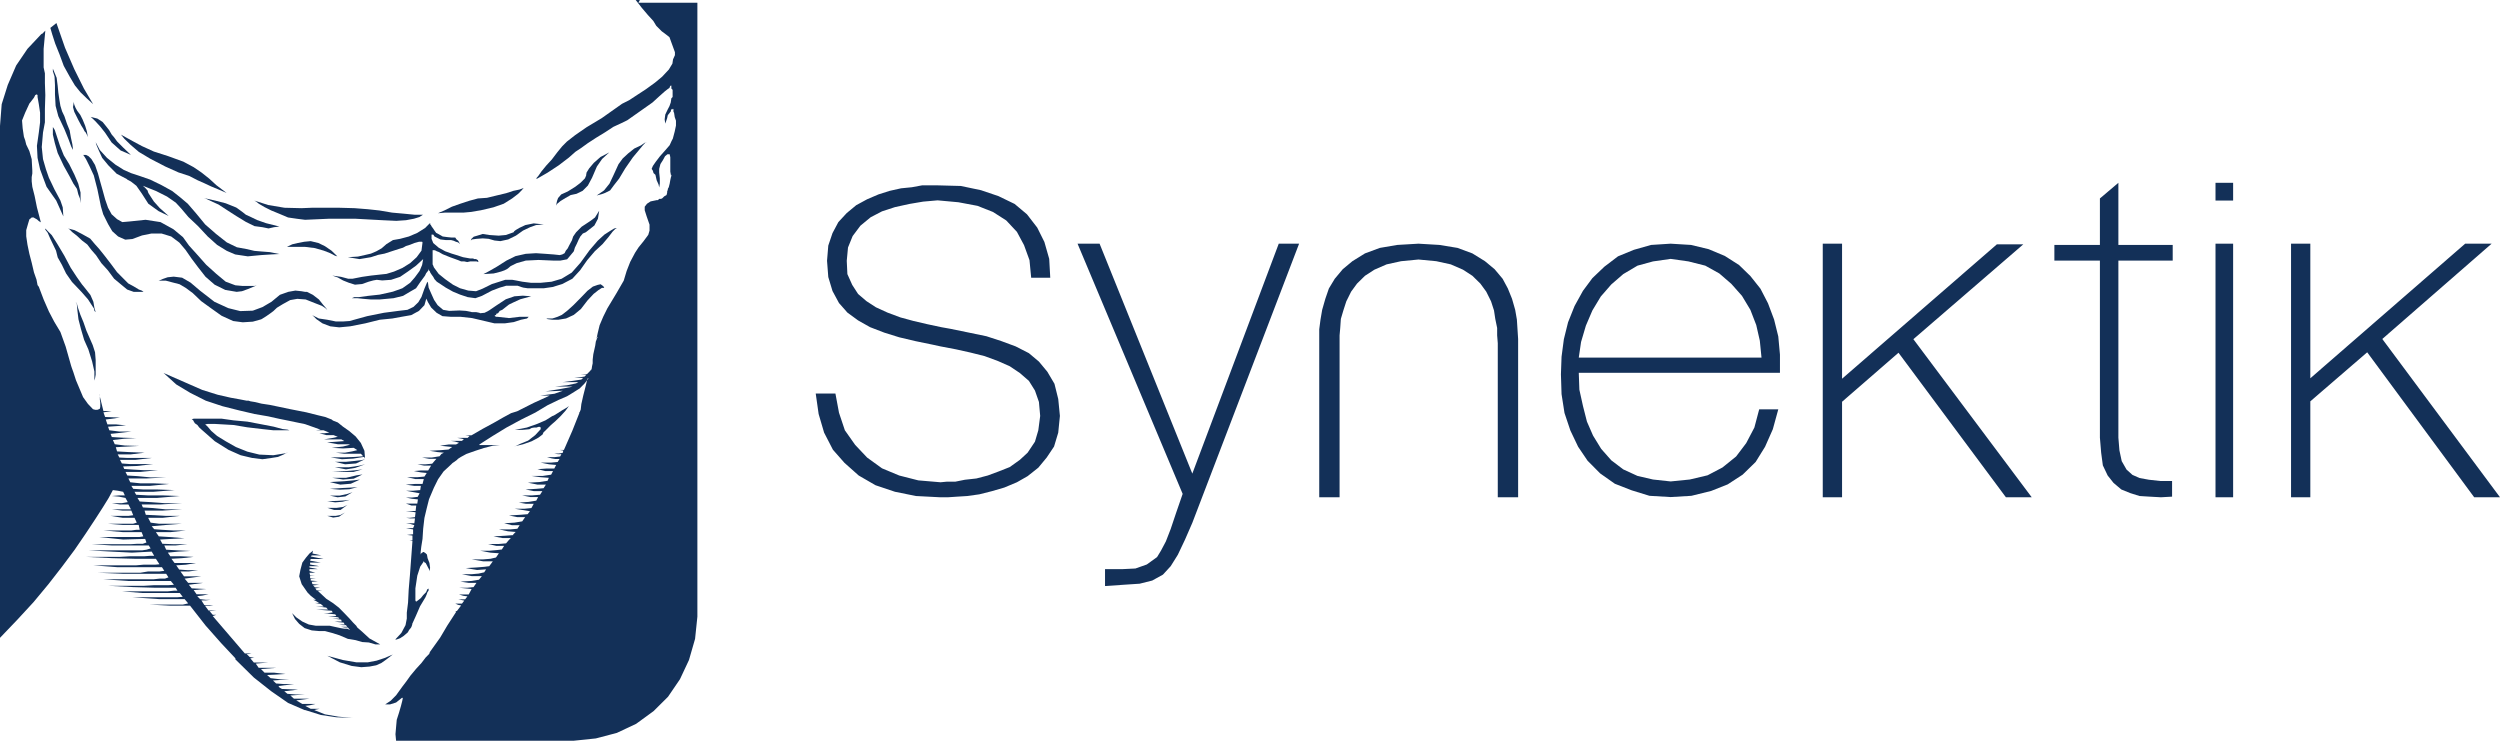 <?xml version="1.0" encoding="UTF-8" standalone="no"?>
<svg
   width="108"
   height="32"
   viewBox="0 0 108 32"
   fill="none"
   version="1.1"
   id="svg49"
   sodipodi:docname="logo-synektik-blue.svg"
   inkscape:version="1.3.2 (091e20e, 2023-11-25)"
   xmlns:inkscape="http://www.inkscape.org/namespaces/inkscape"
   xmlns:sodipodi="http://sodipodi.sourceforge.net/DTD/sodipodi-0.dtd"
   xmlns="http://www.w3.org/2000/svg"
   xmlns:svg="http://www.w3.org/2000/svg">
  <defs
     id="defs49" />
  <sodipodi:namedview
     id="namedview49"
     pagecolor="#505050"
     bordercolor="#eeeeee"
     borderopacity="1"
     inkscape:showpageshadow="0"
     inkscape:pageopacity="0"
     inkscape:pagecheckerboard="0"
     inkscape:deskcolor="#505050"
     inkscape:zoom="7.375"
     inkscape:cx="54.033898"
     inkscape:cy="15.932203"
     inkscape:window-width="2096"
     inkscape:window-height="1188"
     inkscape:window-x="829"
     inkscape:window-y="25"
     inkscape:window-maximized="0"
     inkscape:current-layer="svg49" />
  <path
     fill-rule="evenodd"
     clip-rule="evenodd"
     d="M27.58 0.119H30.127V26.641L30.027 27.599L29.764 28.512L29.374 29.343L28.858 30.101L28.232 30.722L27.48 31.27L26.646 31.662L25.74 31.9L24.779 32H17.111L17.084 31.717L17.111 31.407L17.139 31.096L17.238 30.786L17.32 30.503L17.374 30.293L17.401 30.165L17.374 30.138L17.111 30.348L16.849 30.43H16.64L16.876 30.274L17.111 30.037L17.374 29.672L17.555 29.434L17.737 29.179L17.973 28.896L18.208 28.64L18.389 28.403L18.543 28.248L18.571 28.166L19.015 27.545L19.323 27.024L19.713 26.422L19.658 26.394H19.74L19.921 26.157L19.794 26.13L19.667 26.075H19.957L20.057 25.947L19.93 25.919L19.803 25.892H20.093L20.193 25.764L20.012 25.737L19.831 25.682H20.247L20.374 25.445L19.831 25.39H20.193L20.456 25.363L20.583 25.18H20.247L19.885 25.125L20.356 25.098L20.692 25.043L20.818 24.888H20.374L19.957 24.806H20.374L20.682 24.778L20.918 24.724L21 24.596L20.61 24.623L20.12 24.541L20.592 24.514L20.927 24.486L21.136 24.459L21.29 24.249H20.873L20.383 24.167H20.855L21.19 24.139L21.426 24.084L21.552 23.902L21.19 23.875L20.746 23.792H21.136L21.444 23.765L21.679 23.738L21.779 23.582H21.444L21.081 23.5H21.552L21.861 23.473L21.969 23.345L22.069 23.244H21.707L21.317 23.172L21.806 23.144L22.169 23.117V23.089L22.223 23.035L22.278 22.98L21.942 22.952L21.552 22.87H22.042L22.35 22.843L22.45 22.688H22.114L21.779 22.605L22.223 22.578L22.559 22.523L22.686 22.341H22.35L21.988 22.268L22.459 22.24L22.794 22.213L22.894 22.085L22.559 22.03L22.223 21.976H22.667L22.957 21.948L23.057 21.765H22.722L22.413 21.711L22.831 21.683L23.166 21.628L23.247 21.473H22.912L22.549 21.4H22.994L23.329 21.373L23.429 21.218H23.066L22.704 21.145L23.175 21.117L23.483 21.09L23.583 20.935H23.22L22.803 20.852L23.293 20.825L23.655 20.77L23.71 20.642L23.347 20.615L22.957 20.56H23.447L23.809 20.506L23.891 20.35H23.556L23.22 20.268L23.61 20.241H23.945L24.027 20.086L23.719 20.058L23.356 19.985H23.8L24.09 19.958L24.172 19.83H23.991L23.837 19.803L23.628 19.748H23.963L24.199 19.72L24.253 19.62H24.099L23.945 19.593H24.127L24.308 19.565L24.335 19.465L24.181 19.437H24.362L24.725 18.607L25.087 17.694L25.114 17.456L25.196 17.091L25.296 16.698L25.377 16.361L25.432 16.333L25.25 16.571L25.042 16.781L24.707 16.991L24.498 17.118L24.136 17.274L23.646 17.511L23.13 17.821L22.504 18.132L21.879 18.47L21.281 18.835L20.71 19.2V19.227H21.598L21.29 19.255L20.9 19.355L20.51 19.483L20.148 19.611L19.912 19.739L19.785 19.821L19.731 19.876L19.631 19.949L19.549 20.003L19.495 20.058L19.16 20.369L18.924 20.706L18.743 21.072L18.534 21.565L18.435 21.957L18.335 22.377L18.281 22.843L18.253 23.281L18.199 23.619L18.172 23.856V23.957L18.199 23.902L18.281 23.847H18.308L18.389 23.902L18.444 23.957L18.471 24.112L18.552 24.322L18.58 24.532L18.552 24.687V24.66L18.525 24.577L18.471 24.477L18.444 24.422L18.389 24.322L18.335 24.294L18.308 24.24L18.281 24.294L18.154 24.477L18.027 24.87L17.945 25.417V25.938L17.973 25.993L18.054 25.938L18.181 25.837L18.281 25.71L18.407 25.582L18.462 25.454L18.516 25.427V25.509L18.462 25.591L18.435 25.673L18.38 25.801L18.145 26.193L17.963 26.613L17.809 26.951V26.979L17.782 27.061L17.755 27.116L17.673 27.216L17.619 27.316L17.438 27.472L17.284 27.572L17.13 27.627H17.075L17.338 27.344L17.519 27.006L17.574 26.723V26.467L17.628 26.029L17.655 25.481L17.71 24.833L17.764 24.103L17.818 23.372L17.692 23.345H17.818V23.135L17.583 23.108L17.846 23.08V22.87L17.692 22.843L17.537 22.815H17.846L17.9 22.688L17.719 22.633L17.537 22.605H17.9L17.927 22.395H17.719L17.537 22.368H17.719L17.927 22.341L17.954 22.131L17.773 22.103L17.537 22.076H17.954L17.982 21.838H17.773L17.537 21.756H18.027L18.054 21.574L17.791 21.546L17.528 21.492H17.809L18.045 21.464L18.127 21.309L17.818 21.254L17.537 21.199H17.846L18.154 21.172L18.181 20.989H17.891L17.528 20.935L17.918 20.907H18.253L18.308 20.697H17.945L17.583 20.615H18.027L18.335 20.588L18.435 20.433L18.172 20.405L17.882 20.35L18.19 20.323H18.498L18.625 20.113H18.317L18.027 20.058H18.389L18.67 20.031L18.852 19.821H18.543L18.235 19.766H18.652L18.988 19.711L19.069 19.611L19.178 19.556L18.888 19.529L18.552 19.474L19.042 19.447L19.377 19.419L19.531 19.31L19.268 19.282L19.006 19.255L19.395 19.2H19.704L19.831 19.127L19.649 19.072L19.468 19.045H19.957L20.039 18.972L19.912 18.944L19.758 18.917H20.202L20.284 18.835L20.102 18.807H20.365L20.855 18.524L21.326 18.269L21.743 18.031L22.078 17.849L22.341 17.767L23.066 17.401L23.746 17.091H23.329L23.954 17.009L24.317 16.881L23.565 16.908L24.19 16.808L24.634 16.726L24.734 16.698H23.982L24.498 16.644L24.888 16.561L24.988 16.507H24.308L24.752 16.452L25.114 16.397L25.196 16.324H24.806L25.042 16.297L25.25 16.269L25.332 16.187H25.069L25.359 16.16L25.441 16.078L25.495 16.023L25.549 15.95V16.005L25.577 15.822L25.604 15.694V15.539L25.631 15.302L25.713 14.936L25.74 14.754L25.821 14.544L25.767 14.571V14.644L25.821 14.389L25.903 14.051L26.057 13.686L26.238 13.32L26.628 12.672L26.945 12.124L27.072 11.704L27.226 11.312L27.435 10.919L27.589 10.682L27.797 10.426L28.006 10.143L28.06 9.961V9.705L27.933 9.34L27.852 9.084V8.929L27.951 8.801L28.105 8.701L28.368 8.646H28.423L28.477 8.591H28.559L28.613 8.564L28.695 8.482L28.794 8.427L28.821 8.326V8.272L28.849 8.199V8.171L28.876 8.089V8.144L28.93 7.934L28.957 7.779L28.985 7.651L29.012 7.569V7.541L28.985 7.596V7.569L28.957 7.413V6.793L28.93 6.665H28.831L28.731 6.747L28.631 6.93L28.531 7.085L28.477 7.295V7.45L28.504 7.706V7.943L28.477 8.098L28.45 7.97L28.368 7.788L28.314 7.55L28.232 7.477L28.205 7.377L28.151 7.295L28.205 7.167L28.332 6.984L28.513 6.747L28.749 6.482L28.93 6.272L29.012 6.09L29.066 5.989L29.148 5.679L29.202 5.423V5.213L29.148 5.058L29.12 4.875L29.093 4.821V4.72L29.066 4.693V4.72H29.012L28.985 4.748V4.802L28.93 4.875L28.849 4.976L28.821 5.104L28.74 5.341L28.713 5.158L28.74 4.948L28.84 4.738L28.921 4.583L28.976 4.428L29.003 4.245L29.057 4.191V3.88L29.003 3.825V3.698H28.976L28.948 3.725L28.921 3.798L28.84 3.853L28.713 3.953L28.477 4.163L28.187 4.428L27.824 4.684L27.462 4.939L27.099 5.195L26.837 5.323L26.501 5.478L26.139 5.715L25.749 5.953L25.386 6.19L25.096 6.4L24.861 6.555L24.571 6.811L24.127 7.149L23.655 7.459L23.211 7.715H23.157L23.265 7.587L23.392 7.404L23.601 7.149L23.837 6.893L24.072 6.583L24.281 6.327L24.489 6.117L24.852 5.834L25.341 5.496L25.994 5.104L26.692 4.611L26.873 4.483L27.181 4.328L27.543 4.09L27.906 3.853L28.296 3.57L28.604 3.314L28.894 3.004L29.048 2.748L29.075 2.565L29.157 2.383V2.255L28.921 1.607L28.794 1.506L28.586 1.351L28.35 1.114L28.223 0.904L27.988 0.648L27.725 0.338L27.462 0H27.643L27.58 0.119ZM25.033 17.794L25.006 17.849L25.033 17.821V17.794Z"
     fill="white"
     id="path1"
     style="fill:#133058;fill-opacity:1" />
  <path
     fill-rule="evenodd"
     clip-rule="evenodd"
     d="M13.523 23.783L13.496 23.911L13.885 23.993H13.468L13.423 24.039L13.967 24.148H13.423L13.396 24.221L13.858 24.304H13.396V24.386L13.786 24.459H13.369V24.514L13.731 24.587H13.369V24.669L13.623 24.742H13.369L13.396 24.851L13.623 24.87H13.396V24.979L13.65 25.007H13.423V25.08L13.731 25.107L13.468 25.134L13.496 25.235L13.786 25.262L13.523 25.29L13.604 25.372L13.831 25.39L13.623 25.417L13.677 25.5L13.912 25.527H13.731L14.094 25.865L14.375 26.047L14.638 26.248L14.873 26.486L15.1 26.723L15.254 26.896L15.39 27.033L15.435 27.107L15.644 27.289L15.961 27.581L16.423 27.837H16.215L15.934 27.755L15.644 27.736L15.363 27.654L15.027 27.599L14.665 27.444L14.348 27.344L14.039 27.262H13.786L13.468 27.234L13.16 27.134L12.925 26.951L12.743 26.741L12.644 26.54L12.617 26.486L12.671 26.54L12.798 26.668L13.061 26.851L13.342 26.979L13.65 27.033H14.012H14.248L14.456 27.079L14.71 27.134L14.873 27.161H15L15.127 27.216L15.073 27.161L15.027 27.107H14.891L14.737 27.079H14.873H15L14.946 27.006H14.819L14.638 26.979H14.764H14.891L14.846 26.896L14.638 26.878L14.456 26.851H14.638H14.764L14.737 26.769L14.529 26.741L14.348 26.723H14.511H14.665L14.61 26.668L14.402 26.641L14.166 26.613H14.375H14.529L14.483 26.54L13.967 26.486H14.166L14.375 26.458L14.329 26.385L13.985 26.358L13.65 26.331H13.967H14.166L14.094 26.248L13.885 26.221L13.65 26.203H13.831H13.985L13.858 26.093L13.604 26.047H13.786L13.65 25.965L13.523 25.91H13.65L13.55 25.837L13.423 25.737L13.287 25.6L13.033 25.235L12.925 24.897L12.979 24.614L13.061 24.304L13.215 24.094L13.369 23.911L13.496 23.811L13.523 23.783Z"
     fill="white"
     id="path2"
     style="fill:#133058;fill-opacity:1" />
  <path
     fill-rule="evenodd"
     clip-rule="evenodd"
     d="M16.967 28.275L16.84 28.375L16.659 28.512L16.477 28.64L16.251 28.741L15.961 28.796L15.607 28.823L15.191 28.768L14.683 28.613L14.139 28.33L14.81 28.512L15.399 28.613H15.888L16.269 28.54L16.604 28.43L16.84 28.33L16.967 28.275Z"
     fill="white"
     id="path3"
     style="fill:#133058;fill-opacity:1" />
  <path
     fill-rule="evenodd"
     clip-rule="evenodd"
     d="M9.018 18.086H9.571L10.087 18.159L10.685 18.214L11.311 18.333L11.828 18.433L12.199 18.534L12.426 18.561L12.507 18.588H12.453H12.353H12.118H11.809L11.311 18.534L10.685 18.46L10.087 18.36L9.616 18.333L9.281 18.314H9.099H8.973L8.864 18.333L8.973 18.433L9.127 18.616L9.38 18.835L9.752 19.063L10.187 19.31L10.685 19.51L11.202 19.638L11.809 19.666L12.426 19.565H12.38L12.244 19.638L12.009 19.739L11.728 19.784L11.338 19.839L10.894 19.784L10.396 19.666L9.879 19.437L9.281 19.063L8.71 18.561L8.601 18.46L8.528 18.36L8.42 18.287L8.374 18.214L8.347 18.159L8.293 18.113H8.266L8.374 18.086H8.628H9.018Z"
     fill="white"
     id="path4"
     style="fill:#133058;fill-opacity:1" />
  <path
     fill-rule="evenodd"
     clip-rule="evenodd"
     d="M24.58 17.538L24.426 17.748L24.218 17.977L23.982 18.205L23.801 18.36L23.692 18.47L23.619 18.543L23.592 18.57L23.538 18.625L23.484 18.671L23.438 18.771L23.257 18.908L22.967 19.063L22.604 19.191L22.188 19.291L22.287 19.264L22.496 19.163L22.813 19.036L23.121 18.798L23.357 18.543V18.47L23.329 18.442H23.257L23.175 18.47H23.076L22.967 18.488L22.867 18.543L22.577 18.57H22.242L22.759 18.47L23.203 18.314L23.565 18.159L23.855 17.977L23.928 17.949L24.091 17.849L24.29 17.721L24.481 17.611L24.58 17.538Z"
     fill="white"
     id="path5"
     style="fill:#133058;fill-opacity:1" />
  <path
     fill-rule="evenodd"
     clip-rule="evenodd"
     d="M3.617 6.692H3.716L3.825 6.747L3.952 6.875L4.106 7.13L4.233 7.496L4.333 7.861L4.441 8.244L4.541 8.609L4.668 8.975L4.822 9.258L5.058 9.468L5.284 9.595L5.592 9.568L6.29 9.495L6.934 9.595L7.496 9.906L7.904 10.244L8.166 10.609L8.52 11.001L8.91 11.44L9.345 11.832L9.752 12.17L10.169 12.325L10.478 12.353H10.786H10.994L11.094 12.325L10.731 12.48L10.45 12.581L10.224 12.608L9.734 12.526L9.272 12.298L8.882 11.96L8.574 11.568L8.266 11.157L8.012 10.791L7.749 10.481L7.396 10.216L6.979 10.088H6.544L6.136 10.171L5.719 10.326L5.411 10.353L5.103 10.216L4.849 9.988L4.668 9.678L4.459 9.258L4.36 8.92L4.206 8.171L4.052 7.578L3.87 7.185L3.716 6.875L3.617 6.72L3.589 6.692H3.617Z"
     fill="white"
     id="path6"
     style="fill:#133058;fill-opacity:1" />
  <path
     fill-rule="evenodd"
     clip-rule="evenodd"
     d="M7.505 11.951L7.867 11.996L8.23 12.207L8.638 12.553L9.263 13.037L9.861 13.311L10.378 13.439L10.921 13.421L11.338 13.266L11.728 13.037L12.091 12.736L12.453 12.608L12.761 12.553L13.024 12.581L13.178 12.608H13.26L13.514 12.736L13.777 12.937L13.958 13.165L14.085 13.311L14.139 13.393L14.057 13.311L13.903 13.211L13.595 13.092L13.206 12.937L12.843 12.91L12.535 12.964L12.218 13.138L11.964 13.293L11.81 13.439L11.674 13.54L11.492 13.667L11.284 13.795L10.921 13.896L10.486 13.923L10.07 13.868L9.571 13.64L9.109 13.311L8.692 13.01L8.329 12.663L8.021 12.435L7.758 12.28L7.477 12.207L7.16 12.124H6.952H6.852L6.906 12.106L7.033 12.051L7.242 11.978L7.505 11.951Z"
     fill="white"
     id="path7"
     style="fill:#133058;fill-opacity:1" />
  <path
     fill-rule="evenodd"
     clip-rule="evenodd"
     d="M2.937 9.869L3.218 9.942L3.571 10.125L3.897 10.308L4.097 10.545L4.278 10.746L4.505 11.029L4.786 11.394L5.058 11.759L5.339 12.042L5.538 12.243L5.774 12.371L6 12.508L6.127 12.554L6.2 12.608H6H5.774L5.493 12.508L5.239 12.298L4.931 12.042L4.659 11.677L4.378 11.367L4.151 11.029L3.952 10.801L3.771 10.563L3.544 10.39L3.317 10.18L3.118 10.025L2.991 9.897L2.937 9.869Z"
     fill="white"
     id="path8"
     style="fill:#133058;fill-opacity:1" />
  <path
     fill-rule="evenodd"
     clip-rule="evenodd"
     d="M4.133 6.144L4.314 6.482L4.622 6.82L4.985 7.112L5.348 7.34L5.656 7.477L6.045 7.605L6.49 7.76L6.979 7.998L7.441 8.253L7.777 8.518L8.112 8.801L8.474 9.221L8.864 9.696L9.335 10.107L9.798 10.472L10.233 10.682L10.677 10.764L10.985 10.837L11.293 10.864L11.656 10.892L12.073 10.974L11.71 10.992L11.275 11.02L10.704 11.074L10.16 10.992L9.798 10.837L9.381 10.581L8.973 10.216L8.556 9.769L8.139 9.376L7.831 9.011L7.595 8.755L7.215 8.491L6.743 8.253L6.172 8.025L6.281 8.125L6.354 8.208L6.381 8.235V8.253L6.408 8.335L6.49 8.463L6.644 8.701L6.897 8.984L7.287 9.331L6.852 9.121L6.408 8.801L6.127 8.363L5.891 8.025L5.656 7.842L5.502 7.76L5.474 7.733L5.039 7.505L4.677 7.139L4.414 6.82L4.26 6.482L4.16 6.245L4.133 6.144Z"
     fill="white"
     id="path9"
     style="fill:#133058;fill-opacity:1" />
  <path
     fill-rule="evenodd"
     clip-rule="evenodd"
     d="M3.263 13.046L3.317 13.101L3.371 13.302L3.471 13.594L3.607 13.923L3.734 14.288L3.87 14.598L4.006 14.909L4.106 15.219L4.133 15.557V15.895V16.187L4.106 16.342L4.078 16.443V16.315V16.05L3.979 15.612L3.816 15.091L3.634 14.681L3.498 14.215L3.39 13.795L3.344 13.412L3.317 13.119L3.263 13.046Z"
     fill="white"
     id="path10"
     style="fill:#133058;fill-opacity:1" />
  <path
     fill-rule="evenodd"
     clip-rule="evenodd"
     d="M13.423 10.417L13.758 10.499L14.039 10.636L14.32 10.828L14.574 11.074L14.474 11.047L14.266 10.937L13.985 10.828L13.604 10.718L13.169 10.664H12.761H12.526H12.399L12.453 10.636L12.626 10.554L12.861 10.499L13.142 10.444L13.423 10.417Z"
     fill="white"
     id="path11"
     style="fill:#133058;fill-opacity:1" />
  <path
     fill-rule="evenodd"
     clip-rule="evenodd"
     d="M8.81 8.555L9.362 8.682L9.752 8.783L10.024 8.892L10.205 8.965L10.359 9.075L10.495 9.175L10.622 9.276L10.84 9.376L11.103 9.504L11.492 9.641L12.072 9.787L11.837 9.815L11.601 9.869L11.338 9.815L10.994 9.769L10.622 9.586L10.205 9.331L9.807 9.075L9.444 8.838L9.1 8.682L8.891 8.582L8.81 8.555Z"
     fill="white"
     id="path12"
     style="fill:#133058;fill-opacity:1" />
  <path
     fill-rule="evenodd"
     clip-rule="evenodd"
     d="M2.438 0.995L2.809 2.063L3.208 2.985L3.625 3.825L4.024 4.501L3.734 4.236L3.471 3.981L3.235 3.688L3.018 3.323L2.755 2.848L2.574 2.355L2.384 1.881L2.257 1.488L2.175 1.205L2.438 0.995Z"
     fill="white"
     id="path13"
     style="fill:#133058;fill-opacity:1" />
  <path
     fill-rule="evenodd"
     clip-rule="evenodd"
     d="M22.622 8.116L22.541 8.217L22.387 8.372L22.124 8.573L21.761 8.801L21.317 8.956L20.773 9.084L20.329 9.157L20.021 9.185H19.785H19.577H19.423H19.214L18.924 9.212L18.979 9.185L19.214 9.084L19.523 8.929L19.885 8.801L20.275 8.673L20.646 8.573L21.036 8.546L21.453 8.445L21.87 8.345L22.178 8.244L22.441 8.189L22.622 8.116Z"
     fill="white"
     id="path14"
     style="fill:#133058;fill-opacity:1" />
  <path
     fill-rule="evenodd"
     clip-rule="evenodd"
     d="M2.284 5.487L2.366 5.615L2.465 5.916L2.592 6.3L2.755 6.71L2.991 7.094L3.217 7.55L3.381 7.934L3.48 8.317V8.774L3.453 8.573L3.381 8.39L3.326 8.162L3.172 7.934L3.009 7.623L2.755 7.167L2.492 6.61L2.366 6.172L2.284 5.816V5.587V5.487Z"
     fill="white"
     id="path15"
     style="fill:#133058;fill-opacity:1" />
  <path
     fill-rule="evenodd"
     clip-rule="evenodd"
     d="M10.985 8.664L11.583 8.856L12.29 8.975L13.024 8.993L13.468 8.975H14.039H14.664L15.317 8.993L15.897 9.039L16.395 9.093L16.939 9.185L17.438 9.23L17.909 9.276H18.272L18.118 9.376L17.882 9.449L17.538 9.513L17.12 9.541L16.522 9.513L15.344 9.449H14.22L13.178 9.495L12.815 9.449L12.444 9.395L12.054 9.23L11.719 9.093L11.429 8.947L11.193 8.81L11.066 8.71L10.985 8.664Z"
     fill="white"
     id="path16"
     style="fill:#133058;fill-opacity:1" />
  <path
     fill-rule="evenodd"
     clip-rule="evenodd"
     d="M5.221 5.816L5.275 5.843L5.456 5.944L5.737 6.099L6.127 6.309L6.644 6.546L7.269 6.747L7.922 6.984L8.366 7.222L8.701 7.45L9.036 7.715L9.345 7.998L9.789 8.336L9.426 8.18L9.118 8.052L8.828 7.916L8.538 7.788L8.184 7.605L7.713 7.45L7.142 7.194L6.49 6.856L6 6.564L5.638 6.254L5.375 5.998L5.248 5.843L5.221 5.816Z"
     fill="white"
     id="path17"
     style="fill:#133058;fill-opacity:1" />
  <path
     fill-rule="evenodd"
     clip-rule="evenodd"
     d="M2.284 2.967L2.447 3.36L2.492 3.707L2.52 3.999L2.565 4.309L2.61 4.574L2.683 4.812L2.782 5.021L2.891 5.341L3.009 5.633L3.063 5.944L3.127 6.236L3.154 6.446V6.473L3.082 6.345L2.964 6.026L2.782 5.578L2.52 5.021L2.402 4.574L2.375 4.072V3.679L2.356 3.305L2.284 3.077V2.967Z"
     fill="white"
     id="path18"
     style="fill:#133058;fill-opacity:1" />
  <path
     fill-rule="evenodd"
     clip-rule="evenodd"
     d="M3.181 4.391L3.208 4.519L3.263 4.656L3.335 4.784L3.471 4.967L3.571 5.167L3.679 5.432L3.752 5.67L3.779 5.825L3.806 5.925L3.779 5.87L3.698 5.715L3.652 5.67L3.598 5.56L3.516 5.432L3.389 5.195L3.208 4.83L3.154 4.629L3.181 4.446V4.391Z"
     fill="white"
     id="path19"
     style="fill:#133058;fill-opacity:1" />
  <path
     fill-rule="evenodd"
     clip-rule="evenodd"
     d="M3.915 5.049L4.205 5.122L4.432 5.268L4.595 5.469L4.722 5.633L4.822 5.807L4.93 5.934L5.057 6.108L5.32 6.373L5.655 6.692L5.211 6.5L4.822 6.154L4.541 5.734L4.332 5.469L4.124 5.241L3.97 5.094L3.915 5.049Z"
     fill="white"
     id="path20"
     style="fill:#133058;fill-opacity:1" />
  <path
     fill-rule="evenodd"
     clip-rule="evenodd"
     d="M25.948 12.28L26.048 12.353L26.075 12.38L26.103 12.435H26.003L25.849 12.535L25.64 12.7L25.378 12.982L25.096 13.348L24.788 13.603L24.453 13.758L24.118 13.813H23.864L23.655 13.786L23.601 13.758H23.864L24.09 13.685L24.272 13.603L24.507 13.421L24.761 13.193L25.096 12.855L25.378 12.562L25.613 12.38L25.822 12.307L25.948 12.28Z"
     fill="white"
     id="path21"
     style="fill:#133058;fill-opacity:1" />
  <path
     fill-rule="evenodd"
     clip-rule="evenodd"
     d="M23.057 9.65L23.492 9.696L23.157 9.723L22.903 9.814L22.595 9.961L22.287 10.18L21.952 10.344L21.616 10.417L21.363 10.39L21.109 10.317L20.855 10.298L20.592 10.317L20.393 10.344L20.338 10.39L20.366 10.317L20.465 10.225L20.619 10.18L20.855 10.107L21.136 10.152L21.544 10.18L21.852 10.152L22.061 10.079L22.187 10.034L22.215 9.988L22.287 9.933L22.441 9.842L22.695 9.723L23.057 9.65Z"
     fill="white"
     id="path22"
     style="fill:#133058;fill-opacity:1" />
  <path
     fill-rule="evenodd"
     clip-rule="evenodd"
     d="M26.32 6.583L26.012 6.866L25.785 7.194L25.577 7.678L25.396 8.016L25.169 8.244L24.906 8.372L24.652 8.427L24.426 8.555L24.217 8.682L24.063 8.81L24.036 8.883V8.81L24.063 8.682L24.109 8.555L24.245 8.399L24.526 8.272L24.861 8.062L25.087 7.888L25.269 7.705L25.323 7.578V7.55L25.341 7.45L25.45 7.276L25.649 7.039L25.939 6.783L26.32 6.583Z"
     fill="white"
     id="path23"
     style="fill:#133058;fill-opacity:1" />
  <path
     fill-rule="evenodd"
     clip-rule="evenodd"
     d="M18.562 9.65H18.589V9.705L18.616 9.723L18.643 9.778L18.716 9.878L18.77 9.961L18.843 10.061L18.951 10.116L19.124 10.216L19.332 10.244L19.513 10.262H19.667L19.722 10.344L19.794 10.399L19.822 10.444L19.849 10.499L19.876 10.545L19.822 10.499L19.794 10.472L19.695 10.444L19.595 10.399L19.486 10.371H19.259L19.024 10.344L18.77 10.216L18.716 10.134H18.689H18.643V10.189V10.244V10.317L18.716 10.499L18.951 10.7L19.232 10.855L19.513 10.956L19.695 11.011L20.003 11.111L20.311 11.166H20.438L20.492 11.193H20.565L20.646 11.239L20.664 11.293V11.321L20.592 11.293H20.492H20.411H20.311L20.184 11.321L20.057 11.293H19.921L19.794 11.239L19.441 11.111L19.124 10.983L18.951 10.883L18.87 10.855L18.825 10.828L18.77 10.81H18.716H18.689V10.828V10.855V10.883V10.983V11.084V11.22V11.321V11.421L18.716 11.476L18.743 11.549L18.951 11.832L19.232 12.06L19.568 12.298L19.876 12.453L20.229 12.553L20.565 12.581L20.846 12.471L21.253 12.27L21.571 12.17L21.825 12.088H22.133L22.287 12.115L22.568 12.17L22.93 12.216H23.365L23.828 12.17L24.262 12.042L24.698 11.777L25.078 11.348L25.468 10.81L25.821 10.399L26.111 10.134L26.338 9.988L26.519 9.878L26.592 9.851H26.646L26.592 9.878L26.465 10.006L26.284 10.244L26.03 10.545L25.695 10.855L25.368 11.239L25.06 11.677L24.725 12.042L24.29 12.27L23.873 12.398L23.492 12.453H23.102H22.794L22.613 12.426L22.513 12.398L22.359 12.343H22.232H22.078H21.87L21.589 12.426L21.253 12.553L20.818 12.782L20.538 12.882L20.202 12.836L19.876 12.727L19.568 12.599L19.259 12.426L19.024 12.27L18.87 12.17L18.77 12.06L18.716 11.96L18.643 11.86L18.589 11.777L18.562 11.704L18.516 11.677V11.65V11.604L18.489 11.704L18.408 11.805L18.362 11.905L18.154 12.188L17.973 12.453L17.719 12.599L17.411 12.782L17.003 12.882L16.404 12.937H16.024L15.688 12.909L15.435 12.882H15.199L15.308 12.836H15.507L15.897 12.782L16.404 12.727L16.976 12.599L17.383 12.453L17.719 12.216L17.918 11.987L18.127 11.704L18.235 11.449L18.281 11.193L17.973 11.476L17.619 11.732L17.284 11.96L16.894 12.088L16.513 12.115L16.278 12.088L16.124 12.115L15.924 12.17L15.643 12.27L15.335 12.298L15.072 12.216L14.819 12.115L14.592 11.987L14.356 11.905L14.737 11.96L15.045 12.042H15.226L15.643 11.96L16.024 11.905L16.432 11.86L16.695 11.832L17.021 11.732L17.383 11.576L17.719 11.367L18 11.111L18.208 10.828L18.253 10.472L18.235 10.444H18.099L17.9 10.499L17.719 10.572L17.538 10.627L17.411 10.7L17.229 10.755L16.921 10.855L16.613 10.956L16.332 11.011L16.024 11.111L15.534 11.193L15.027 11.111L15.462 11.084L15.788 11.011L16.024 10.956L16.26 10.855L16.486 10.727L16.695 10.545L16.976 10.371L17.284 10.317L17.664 10.216L18.027 10.061L18.362 9.851L18.562 9.65Z"
     fill="white"
     id="path24"
     style="fill:#133058;fill-opacity:1" />
  <path
     fill-rule="evenodd"
     clip-rule="evenodd"
     d="M27.952 6.144L27.87 6.172L27.77 6.281L27.589 6.5L27.344 6.793L27.009 7.276L26.746 7.715L26.511 8.016L26.356 8.226L26.139 8.335L25.985 8.39L25.776 8.445L26.094 8.226L26.329 7.934L26.511 7.55L26.719 7.094L26.9 6.847L27.136 6.628L27.399 6.418L27.689 6.281L27.843 6.172L27.952 6.144Z"
     fill="white"
     id="path25"
     style="fill:#133058;fill-opacity:1" />
  <path
     fill-rule="evenodd"
     clip-rule="evenodd"
     d="M1.958 9.869L2.058 9.979L2.239 10.162L2.475 10.536L2.774 11.038L3.055 11.568L3.318 11.969L3.544 12.289L3.671 12.444L3.907 12.745L4.034 13.037L4.079 13.302L4.133 13.485L4.079 13.43L4.061 13.33L3.952 13.165L3.798 12.928L3.517 12.608L3.109 12.179L2.855 11.814L2.674 11.44L2.493 11.12L2.42 10.828L2.293 10.563L2.166 10.299L2.058 10.052L1.958 9.924V9.869Z"
     fill="white"
     id="path26"
     style="fill:#133058;fill-opacity:1" />
  <path
     fill-rule="evenodd"
     clip-rule="evenodd"
     d="M25.885 9.103L25.831 9.449L25.677 9.742L25.305 10.034L25.178 10.088L25.07 10.216L24.997 10.353L24.916 10.536L24.834 10.7L24.789 10.855L24.653 11.02L24.499 11.202L24.209 11.257H23.891L23.266 11.23L22.713 11.257L22.323 11.367L22.061 11.495L21.934 11.604L21.798 11.677L21.644 11.732L21.326 11.814L20.882 11.841L20.937 11.814L21.145 11.704L21.462 11.522L21.879 11.257L22.269 11.065L22.713 10.965L23.157 10.938L23.556 10.965L23.919 10.992L24.181 11.02L24.29 10.992L24.39 10.938L24.444 10.828L24.526 10.728L24.58 10.618L24.653 10.481L24.707 10.381L24.761 10.216L24.888 10.034L25.124 9.796L25.332 9.659L25.523 9.532L25.704 9.395L25.885 9.103Z"
     fill="white"
     id="path27"
     style="fill:#133058;fill-opacity:1" />
  <path
     fill-rule="evenodd"
     clip-rule="evenodd"
     d="M18.462 12.17L18.489 12.216L18.517 12.426L18.625 12.672L18.752 12.955L18.906 13.184L19.142 13.384L19.405 13.43L19.849 13.412L20.13 13.43L20.393 13.485H20.574L20.71 13.512L20.737 13.53H20.755L20.936 13.512L21.127 13.412L21.435 13.202L21.852 12.928L22.224 12.8L22.586 12.773L22.948 12.8L22.477 12.928L22.196 13.056L21.988 13.156L21.825 13.284L21.698 13.384L21.589 13.43L21.517 13.53L21.435 13.558V13.613H21.381V13.64H21.362L21.381 13.658L21.435 13.686H21.489L21.988 13.741L22.45 13.686H22.84L22.767 13.759L22.504 13.813L22.196 13.914L21.807 13.969H21.362L20.936 13.868L20.393 13.741L19.894 13.686H19.477L19.115 13.658L18.861 13.512L18.625 13.284L18.489 13.056L18.417 12.9L18.335 13.184L18.1 13.43L17.764 13.613L17.347 13.686L16.948 13.759L16.405 13.813L15.779 13.969L15.127 14.097L14.655 14.142L14.266 14.097L13.93 13.969L13.668 13.786L13.541 13.658L13.486 13.613L13.776 13.759L14.139 13.813L14.501 13.886H14.846L15.1 13.868L15.861 13.658L16.586 13.512L17.211 13.43L17.601 13.384L17.864 13.257L18.072 13.056L18.208 12.828L18.335 12.471L18.462 12.17Z"
     fill="white"
     id="path28"
     style="fill:#133058;fill-opacity:1" />
  <path
     fill-rule="evenodd"
     clip-rule="evenodd"
     d="M7.069 16.114L7.967 16.507L8.737 16.844L9.408 17.054L9.97 17.182L10.377 17.255L10.659 17.31H10.74L10.822 17.337L10.994 17.365L11.302 17.438L11.665 17.493L12.535 17.675L13.232 17.812L13.74 17.94L14.048 18.013L14.257 18.095L14.329 18.123L14.383 18.168L14.592 18.25L14.819 18.433L15.081 18.616L15.362 18.853L15.589 19.136L15.743 19.474L15.77 19.812L15.743 19.757L15.716 19.739L15.254 19.812L14.773 19.839L14.284 19.757H14.873L15.335 19.739L15.689 19.711L15.589 19.602H15.254H14.873L14.51 19.556H14.9L15.208 19.501L15.435 19.446L15.281 19.346L14.819 19.373L14.329 19.346L14.819 19.291L15.127 19.209L15.027 19.191H14.592L14.13 19.109L14.538 19.081L14.873 19.054L14.746 18.981H14.356H14.003L14.329 18.926L14.592 18.871L14.411 18.798H14.103L13.794 18.716H14.021L14.229 18.689L13.976 18.588H13.794H13.64L13.849 18.561L13.178 18.323L12.435 18.168L12.072 18.095L11.583 17.986L10.994 17.885L10.332 17.73L9.607 17.547L8.891 17.31L8.22 16.972L7.613 16.607L7.069 16.114Z"
     fill="white"
     id="path29"
     style="fill:#133058;fill-opacity:1" />
  <path
     fill-rule="evenodd"
     clip-rule="evenodd"
     d="M15.661 20.496L15.281 20.679L14.819 20.715L14.356 20.642H14.945L15.408 20.533L15.661 20.496Z"
     fill="white"
     id="path30"
     style="fill:#133058;fill-opacity:1" />
  <path
     fill-rule="evenodd"
     clip-rule="evenodd"
     d="M15.661 20.277L15.272 20.387H14.828L14.356 20.369L14.954 20.35L15.371 20.314L15.661 20.277Z"
     fill="white"
     id="path31"
     style="fill:#133058;fill-opacity:1" />
  <path
     fill-rule="evenodd"
     clip-rule="evenodd"
     d="M15.77 20.058L15.344 20.213L14.945 20.277L14.465 20.186H15.063L15.498 20.122L15.77 20.058Z"
     fill="white"
     id="path32"
     style="fill:#133058;fill-opacity:1" />
  <path
     fill-rule="evenodd"
     clip-rule="evenodd"
     d="M15.77 19.839L15.38 20.022L14.909 20.058L14.465 19.949H14.954L15.326 19.912L15.625 19.876L15.77 19.839Z"
     fill="white"
     id="path33"
     style="fill:#133058;fill-opacity:1" />
  <path
     fill-rule="evenodd"
     clip-rule="evenodd"
     d="M15.553 20.716L15.154 20.898L14.701 20.935L14.248 20.825L14.873 20.789L15.272 20.752L15.553 20.716Z"
     fill="white"
     id="path34"
     style="fill:#133058;fill-opacity:1" />
  <path
     fill-rule="evenodd"
     clip-rule="evenodd"
     d="M15.444 21.044L15.091 21.136L14.683 21.154L14.248 21.117L14.81 21.081L15.191 21.062L15.444 21.044Z"
     fill="white"
     id="path35"
     style="fill:#133058;fill-opacity:1" />
  <path
     fill-rule="evenodd"
     clip-rule="evenodd"
     d="M15.227 21.263L14.919 21.446L14.583 21.483L14.248 21.41H14.674L15.009 21.337L15.227 21.263Z"
     fill="white"
     id="path36"
     style="fill:#133058;fill-opacity:1" />
  <path
     fill-rule="evenodd"
     clip-rule="evenodd"
     d="M15.118 21.592L14.801 21.674L14.483 21.702L14.139 21.656L14.565 21.638L14.882 21.619L15.118 21.592Z"
     fill="white"
     id="path37"
     style="fill:#133058;fill-opacity:1" />
  <path
     fill-rule="evenodd"
     clip-rule="evenodd"
     d="M15.009 21.811L14.71 22.03H14.438L14.139 21.939H14.547L14.819 21.902L15.009 21.811Z"
     fill="white"
     id="path38"
     style="fill:#133058;fill-opacity:1" />
  <path
     fill-rule="evenodd"
     clip-rule="evenodd"
     d="M14.9 22.14L14.647 22.323L14.393 22.359L14.139 22.286H14.502L14.701 22.249L14.9 22.14Z"
     fill="white"
     id="path39"
     style="fill:#133058;fill-opacity:1" />
  <path
     fill-rule="evenodd"
     clip-rule="evenodd"
     d="M1.958 1.324L1.885 2.109V2.912L1.94 3.168V3.588L1.958 4.108L1.94 4.711V5.286L1.858 5.724L1.804 6.354L1.858 6.875L1.985 7.313L2.112 7.678L2.248 7.961L2.347 8.171L2.474 8.408L2.61 8.664L2.71 8.956L2.737 9.349L2.429 8.664L2.012 8.071L1.885 7.733L1.731 7.313L1.622 6.82L1.595 6.299L1.677 5.724L1.731 5.286V4.866L1.677 4.501L1.622 4.19V4.108L1.595 4.081H1.577L1.523 4.108L1.468 4.218L1.369 4.346L1.269 4.474L1.088 4.866L0.952 5.204L0.979 5.542L1.006 5.724L1.033 5.907L1.088 6.062L1.133 6.245L1.269 6.528L1.369 6.875L1.396 7.368V7.495L1.369 7.651V7.833L1.396 8.071L1.495 8.463L1.595 8.956L1.758 9.577V9.604L1.677 9.55L1.595 9.477L1.495 9.422L1.45 9.394H1.369L1.341 9.422L1.269 9.477L1.214 9.659L1.133 9.942V10.207L1.187 10.572L1.269 10.965L1.369 11.348L1.468 11.768L1.577 12.079L1.622 12.316L1.677 12.389L1.885 12.937L2.112 13.457L2.347 13.905L2.61 14.343L2.837 14.973L3.073 15.804L3.1 15.886L3.172 16.087L3.281 16.424L3.435 16.79L3.589 17.155L3.798 17.447L4.024 17.684H4.051L4.106 17.703H4.151H4.205L4.26 17.684L4.314 17.657L4.332 17.575V17.52V17.42V17.392L4.314 17.264V17.128L4.287 17.054V17.027L4.468 17.757H4.64H4.831L4.668 17.785L4.468 17.812L4.541 18.013L5.184 18.04L4.568 18.123L4.64 18.333H5.003L5.447 18.378L5.057 18.406L4.668 18.433L4.722 18.588L5.157 18.643H5.674L5.211 18.698L4.776 18.743L4.831 18.88L5.293 18.908L5.882 18.926L5.366 18.953L4.876 19.008L4.958 19.191L5.393 19.246L6.018 19.264L5.502 19.291L5.003 19.319L5.057 19.501L5.547 19.529L6.245 19.556L5.656 19.629H5.085L5.157 19.766L5.52 19.784H5.991H6.553L5.855 19.866H5.184L5.266 20.022L5.628 20.049H6.036H6.607L5.909 20.131L5.32 20.149L5.366 20.259L5.755 20.286L6.245 20.314H6.816L6.063 20.387H5.42L5.502 20.542L5.937 20.569L6.508 20.624H7.178L6.326 20.67H5.547L5.628 20.834L6.063 20.88H6.634L7.305 20.907L6.48 20.989H5.674L5.755 21.117L6.19 21.145H6.788L7.541 21.172L6.634 21.245H5.81L5.882 21.373L6.372 21.4H6.997L7.767 21.428L6.788 21.51H5.937L6.036 21.665L6.508 21.692L7.124 21.738H7.876L6.915 21.793H6.118L6.172 21.921L6.607 21.948L7.151 22.003H7.876L7.015 22.058H6.245L6.299 22.24L6.689 22.258L7.178 22.286H7.767L7.042 22.368H6.399L6.508 22.578L6.861 22.624H7.305H7.876L7.178 22.678L6.553 22.733L6.662 22.861L7.015 22.888L7.486 22.916H8.03L7.359 22.989H6.734L6.861 23.171L7.305 23.199L7.976 23.253L7.405 23.281L6.915 23.308L7.015 23.491L7.486 23.509H8.103L7.586 23.564H7.097L7.178 23.747L7.64 23.774L8.23 23.801L7.713 23.829L7.251 23.874L7.359 24.03H7.795L8.366 24.057L7.876 24.112L7.405 24.139L7.541 24.322H7.976H8.465L8.03 24.395L7.613 24.422L7.74 24.605L8.103 24.632H8.565L8.157 24.687H7.795L7.949 24.897H8.257H8.701L7.976 24.997L8.13 25.18H8.773L8.157 25.262L8.284 25.417L8.9 25.445L8.366 25.49L8.492 25.673H9.009L8.746 25.728L8.52 25.755L8.646 25.883L8.882 25.91H9.109L8.882 25.938H8.701L8.828 26.139H9.009H9.218L9.054 26.166H8.855L9.009 26.376H9.344L9.054 26.403L9.19 26.558H9.344L9.19 26.613L10.577 28.229H10.74H10.867L10.74 28.257H10.659L10.786 28.384L10.967 28.412H11.202H10.994L10.813 28.439L10.967 28.622H11.583L11.048 28.668L11.175 28.85H11.538H11.928L11.275 28.905L11.429 29.06H11.846L12.335 29.115L11.928 29.142L11.538 29.161L11.692 29.297L12.082 29.343H12.517L11.792 29.398L11.928 29.526L12.281 29.553H12.698L12.027 29.635L12.082 29.708L12.181 29.763L12.879 29.791L12.281 29.863L12.417 29.973L12.78 30H13.187L12.544 30.046L12.698 30.183H13.006H13.369L12.798 30.256L13.06 30.411H13.314H13.622L13.396 30.466L13.187 30.494L13.423 30.621H13.622H13.804L13.677 30.649L13.577 30.676L14.039 30.859L14.61 30.959L15.227 31.014L14.529 30.986L13.858 30.886L13.187 30.676H13.16L12.444 30.366L11.719 29.863L10.967 29.27L10.169 28.485V28.439L9.553 27.782L8.882 27.024L8.211 26.166H7.378L6.48 26.12H7.124H7.586H7.894L8.13 26.066L7.976 25.883H6.888L5.701 25.801H6.426H6.997H7.378H7.668L7.894 25.782L7.767 25.618H6.997H6.145L5.266 25.545H5.991H6.526H6.97H7.251L7.514 25.518H7.668L7.586 25.39H6.689L5.755 25.363L4.695 25.308H5.547H6.19L6.662 25.28H7.015H7.278L7.514 25.262L7.378 25.098H6.48H5.52L4.468 25.025H5.211H5.81H6.272H6.634L6.888 24.997H7.124L7.278 24.942L7.178 24.787H6.272H5.293L4.205 24.742H5.003H5.628H6.063L6.399 24.687H6.689H6.888L7.097 24.66L6.997 24.504H6.063H5.085L4.024 24.422H4.804H5.42H5.882L6.19 24.395H6.508H6.689L6.888 24.377L6.734 24.139H5.81L4.831 24.112L3.716 24.057H4.541H5.157L5.628 24.03H5.991H6.245L6.48 24.011H6.662L6.553 23.829L5.701 23.874L4.804 23.829L3.816 23.774H4.568H5.139H5.547H5.882H6.145L6.326 23.747L6.508 23.692L6.426 23.564H5.656H4.831L3.952 23.509H4.695H5.266H5.656L5.937 23.491H6.172L6.326 23.436L6.272 23.281L5.32 23.308L4.287 23.199H4.958H5.447H5.782H6.018L6.19 23.171L6.118 22.989H5.32L4.468 22.916H5.003H5.393H5.674L5.882 22.888H6.036L5.991 22.678H5.32L4.64 22.624H5.139H5.502H5.755L5.909 22.578L5.81 22.368H5.293L4.776 22.286H5.211H5.547L5.755 22.258L5.674 22.058H5.293L4.831 22.003H5.184H5.447H5.656L5.547 21.793H5.184L4.831 21.738H5.266L5.52 21.692L5.42 21.51L5.139 21.455L4.831 21.428L5.157 21.4H5.393L5.32 21.245L5.085 21.199L4.876 21.172L4.695 21.51L4.441 21.921L4.106 22.441L3.689 23.071L3.227 23.747L2.683 24.477L2.094 25.235L1.45 26.011L0.752 26.768L0 27.554V27.316V5.441L0.073 4.501L0.335 3.67L0.698 2.83L1.187 2.109L1.804 1.452V1.479L1.958 1.324Z"
     fill="white"
     id="path40"
     style="fill:#133058;fill-opacity:1" />
  <path
     fill-rule="evenodd"
     clip-rule="evenodd"
     d="M40.504 8.007L41.51 8.034L42.38 8.217L43.133 8.472L43.831 8.81L44.365 9.258L44.809 9.833L45.118 10.454L45.326 11.184L45.371 11.997H44.547L44.474 11.239L44.239 10.591L43.93 10.015L43.468 9.522L42.897 9.157L42.226 8.892L41.402 8.737L40.504 8.655L39.879 8.71L39.29 8.81L38.664 8.947L38.103 9.13L37.613 9.385L37.169 9.751L36.834 10.198L36.634 10.691L36.58 11.266L36.607 11.841L36.816 12.307L37.069 12.7L37.432 13.01L37.84 13.275L38.338 13.503L38.9 13.713L39.471 13.868L40.06 14.005L40.658 14.133L41.066 14.206L41.864 14.37L42.616 14.526L43.26 14.736L43.876 14.964L44.447 15.256L44.882 15.621L45.245 16.059L45.553 16.58L45.716 17.237L45.788 17.968L45.716 18.689L45.535 19.291L45.217 19.766L44.855 20.204L44.393 20.57L43.93 20.834L43.386 21.062L42.852 21.218L42.308 21.355L41.791 21.428L41.356 21.455L40.939 21.483H40.631L39.571 21.428L38.664 21.245L37.822 20.962L37.096 20.542L36.48 19.994L35.982 19.428L35.601 18.689L35.365 17.885L35.239 17H36.09L36.245 17.831L36.498 18.588L36.942 19.218L37.459 19.766L38.103 20.232L38.846 20.542L39.67 20.752L40.631 20.834L40.912 20.807H41.275L41.683 20.725L42.181 20.67L42.671 20.542L43.16 20.36L43.622 20.177L44.057 19.866L44.393 19.556L44.71 19.081L44.855 18.588L44.936 17.968L44.882 17.365L44.71 16.872L44.447 16.452L44.057 16.114L43.622 15.822L43.106 15.594L42.535 15.384L41.918 15.229L41.302 15.092L40.631 14.964L40.296 14.891L39.544 14.736L38.846 14.571L38.202 14.37L37.586 14.133L37.069 13.841L36.607 13.503L36.245 13.092L35.964 12.572L35.782 11.969L35.728 11.266L35.782 10.609L35.964 10.07L36.217 9.595L36.58 9.203L36.988 8.865L37.459 8.609L37.949 8.399L38.438 8.244L38.927 8.135L39.39 8.089L39.834 8.007H40.187H40.504Z"
     fill="white"
     id="path41"
     style="fill:#133058;fill-opacity:1" />
  <path
     fill-rule="evenodd"
     clip-rule="evenodd"
     d="M46.55 10.527H47.502L51.508 20.46L55.242 10.527H56.121L51.508 22.587L51.19 23.317L50.882 23.966L50.574 24.459L50.239 24.824L49.776 25.08L49.233 25.216L48.535 25.262L47.737 25.317V24.587H48.48L49.051 24.559L49.541 24.386L49.985 24.066L50.157 23.783L50.365 23.39L50.574 22.852L50.81 22.149L51.091 21.336L46.55 10.527Z"
     fill="white"
     id="path42"
     style="fill:#133058;fill-opacity:1" />
  <path
     fill-rule="evenodd"
     clip-rule="evenodd"
     d="M72.172 10.527L73.052 10.581L73.813 10.764L74.511 11.056L75.127 11.449L75.616 11.924L76.051 12.471L76.377 13.101L76.641 13.804L76.822 14.535L76.894 15.32V16.105H68.203L68.229 16.835L68.384 17.538L68.556 18.214L68.819 18.817L69.172 19.392L69.607 19.885L70.124 20.277L70.74 20.56L71.411 20.715L72.172 20.798L72.997 20.715L73.767 20.533L74.411 20.195L75 19.72L75.435 19.145L75.789 18.47L75.997 17.684H76.822L76.586 18.543L76.251 19.3L75.843 19.958L75.281 20.506L74.637 20.925L73.921 21.209L73.07 21.419L72.172 21.473L71.257 21.419L70.486 21.181L69.761 20.898L69.127 20.451L68.583 19.903L68.175 19.3L67.84 18.597L67.586 17.84L67.459 17.027L67.432 16.169L67.459 15.411L67.559 14.653L67.74 13.923L68.021 13.22L68.384 12.563L68.791 12.015L69.308 11.522L69.897 11.074L70.586 10.791L71.329 10.581L72.172 10.527ZM72.172 11.184L71.411 11.293L70.74 11.476L70.124 11.841L69.607 12.289L69.154 12.809L68.791 13.412L68.51 14.069L68.302 14.772L68.203 15.448H76.097L76.024 14.717L75.87 14.042L75.616 13.384L75.254 12.782L74.792 12.261L74.275 11.814L73.668 11.476L72.942 11.293L72.172 11.184Z"
     fill="white"
     id="path43"
     style="fill:#133058;fill-opacity:1" />
  <path
     fill-rule="evenodd"
     clip-rule="evenodd"
     d="M78.743 10.527H79.577V16.361L86.266 10.554H87.408L82.658 14.653L87.77 21.482H86.655L82.015 15.238L79.577 17.356V21.482H78.743V10.527Z"
     fill="white"
     id="path44"
     style="fill:#133058;fill-opacity:1" />
  <path
     fill-rule="evenodd"
     clip-rule="evenodd"
     d="M61.279 10.527L62.184 10.581L62.964 10.709L63.607 10.947L64.151 11.284L64.568 11.631L64.913 12.042L65.139 12.462L65.32 12.909L65.456 13.384L65.529 13.804L65.556 14.224L65.583 14.644V14.955V21.482H64.704V14.827L64.677 14.489V14.169L64.596 13.777L64.541 13.412L64.414 13.019L64.206 12.599L63.952 12.252L63.607 11.914L63.2 11.65L62.674 11.421L62.048 11.284L61.279 11.211L60.526 11.284L59.901 11.421L59.375 11.65L58.967 11.914L58.623 12.252L58.369 12.599L58.16 13.019L58.033 13.412L57.925 13.777L57.898 14.169L57.87 14.489V14.827V21.482H56.991V14.955V14.644V14.224L57.046 13.804L57.118 13.384L57.254 12.909L57.408 12.462L57.662 12.042L58.006 11.631L58.423 11.284L58.967 10.947L59.61 10.709L60.363 10.581L61.279 10.527Z"
     fill="white"
     id="path45"
     style="fill:#133058;fill-opacity:1" />
  <path
     fill-rule="evenodd"
     clip-rule="evenodd"
     d="M91.514 7.897V10.581H93.861V11.257H91.514V18.908L91.559 19.456L91.658 19.921L91.867 20.286L92.121 20.515L92.429 20.651L92.836 20.725L93.326 20.779H93.834V21.455L93.353 21.482L92.864 21.455L92.429 21.428L92.021 21.3L91.64 21.145L91.305 20.862L91.051 20.542L90.843 20.104L90.77 19.556L90.716 18.908V11.257H88.749V10.581H90.716V8.573L91.514 7.897Z"
     fill="white"
     id="path46"
     style="fill:#133058;fill-opacity:1" />
  <path
     d="M96.471 10.527H95.71V21.482H96.471V10.527Z"
     fill="white"
     id="path47"
     style="fill:#133058;fill-opacity:1" />
  <path
     fill-rule="evenodd"
     clip-rule="evenodd"
     d="M98.973 10.527H99.806V16.342L106.495 10.527H107.638L102.915 14.644L108 21.482H106.885L102.263 15.219L99.806 17.337V21.482H98.973V10.527Z"
     fill="white"
     id="path48"
     style="fill:#133058;fill-opacity:1" />
  <path
     d="M96.471 7.897H95.71V8.664H96.471V7.897Z"
     fill="white"
     id="path49"
     style="fill:#133058;fill-opacity:1" />
</svg>
